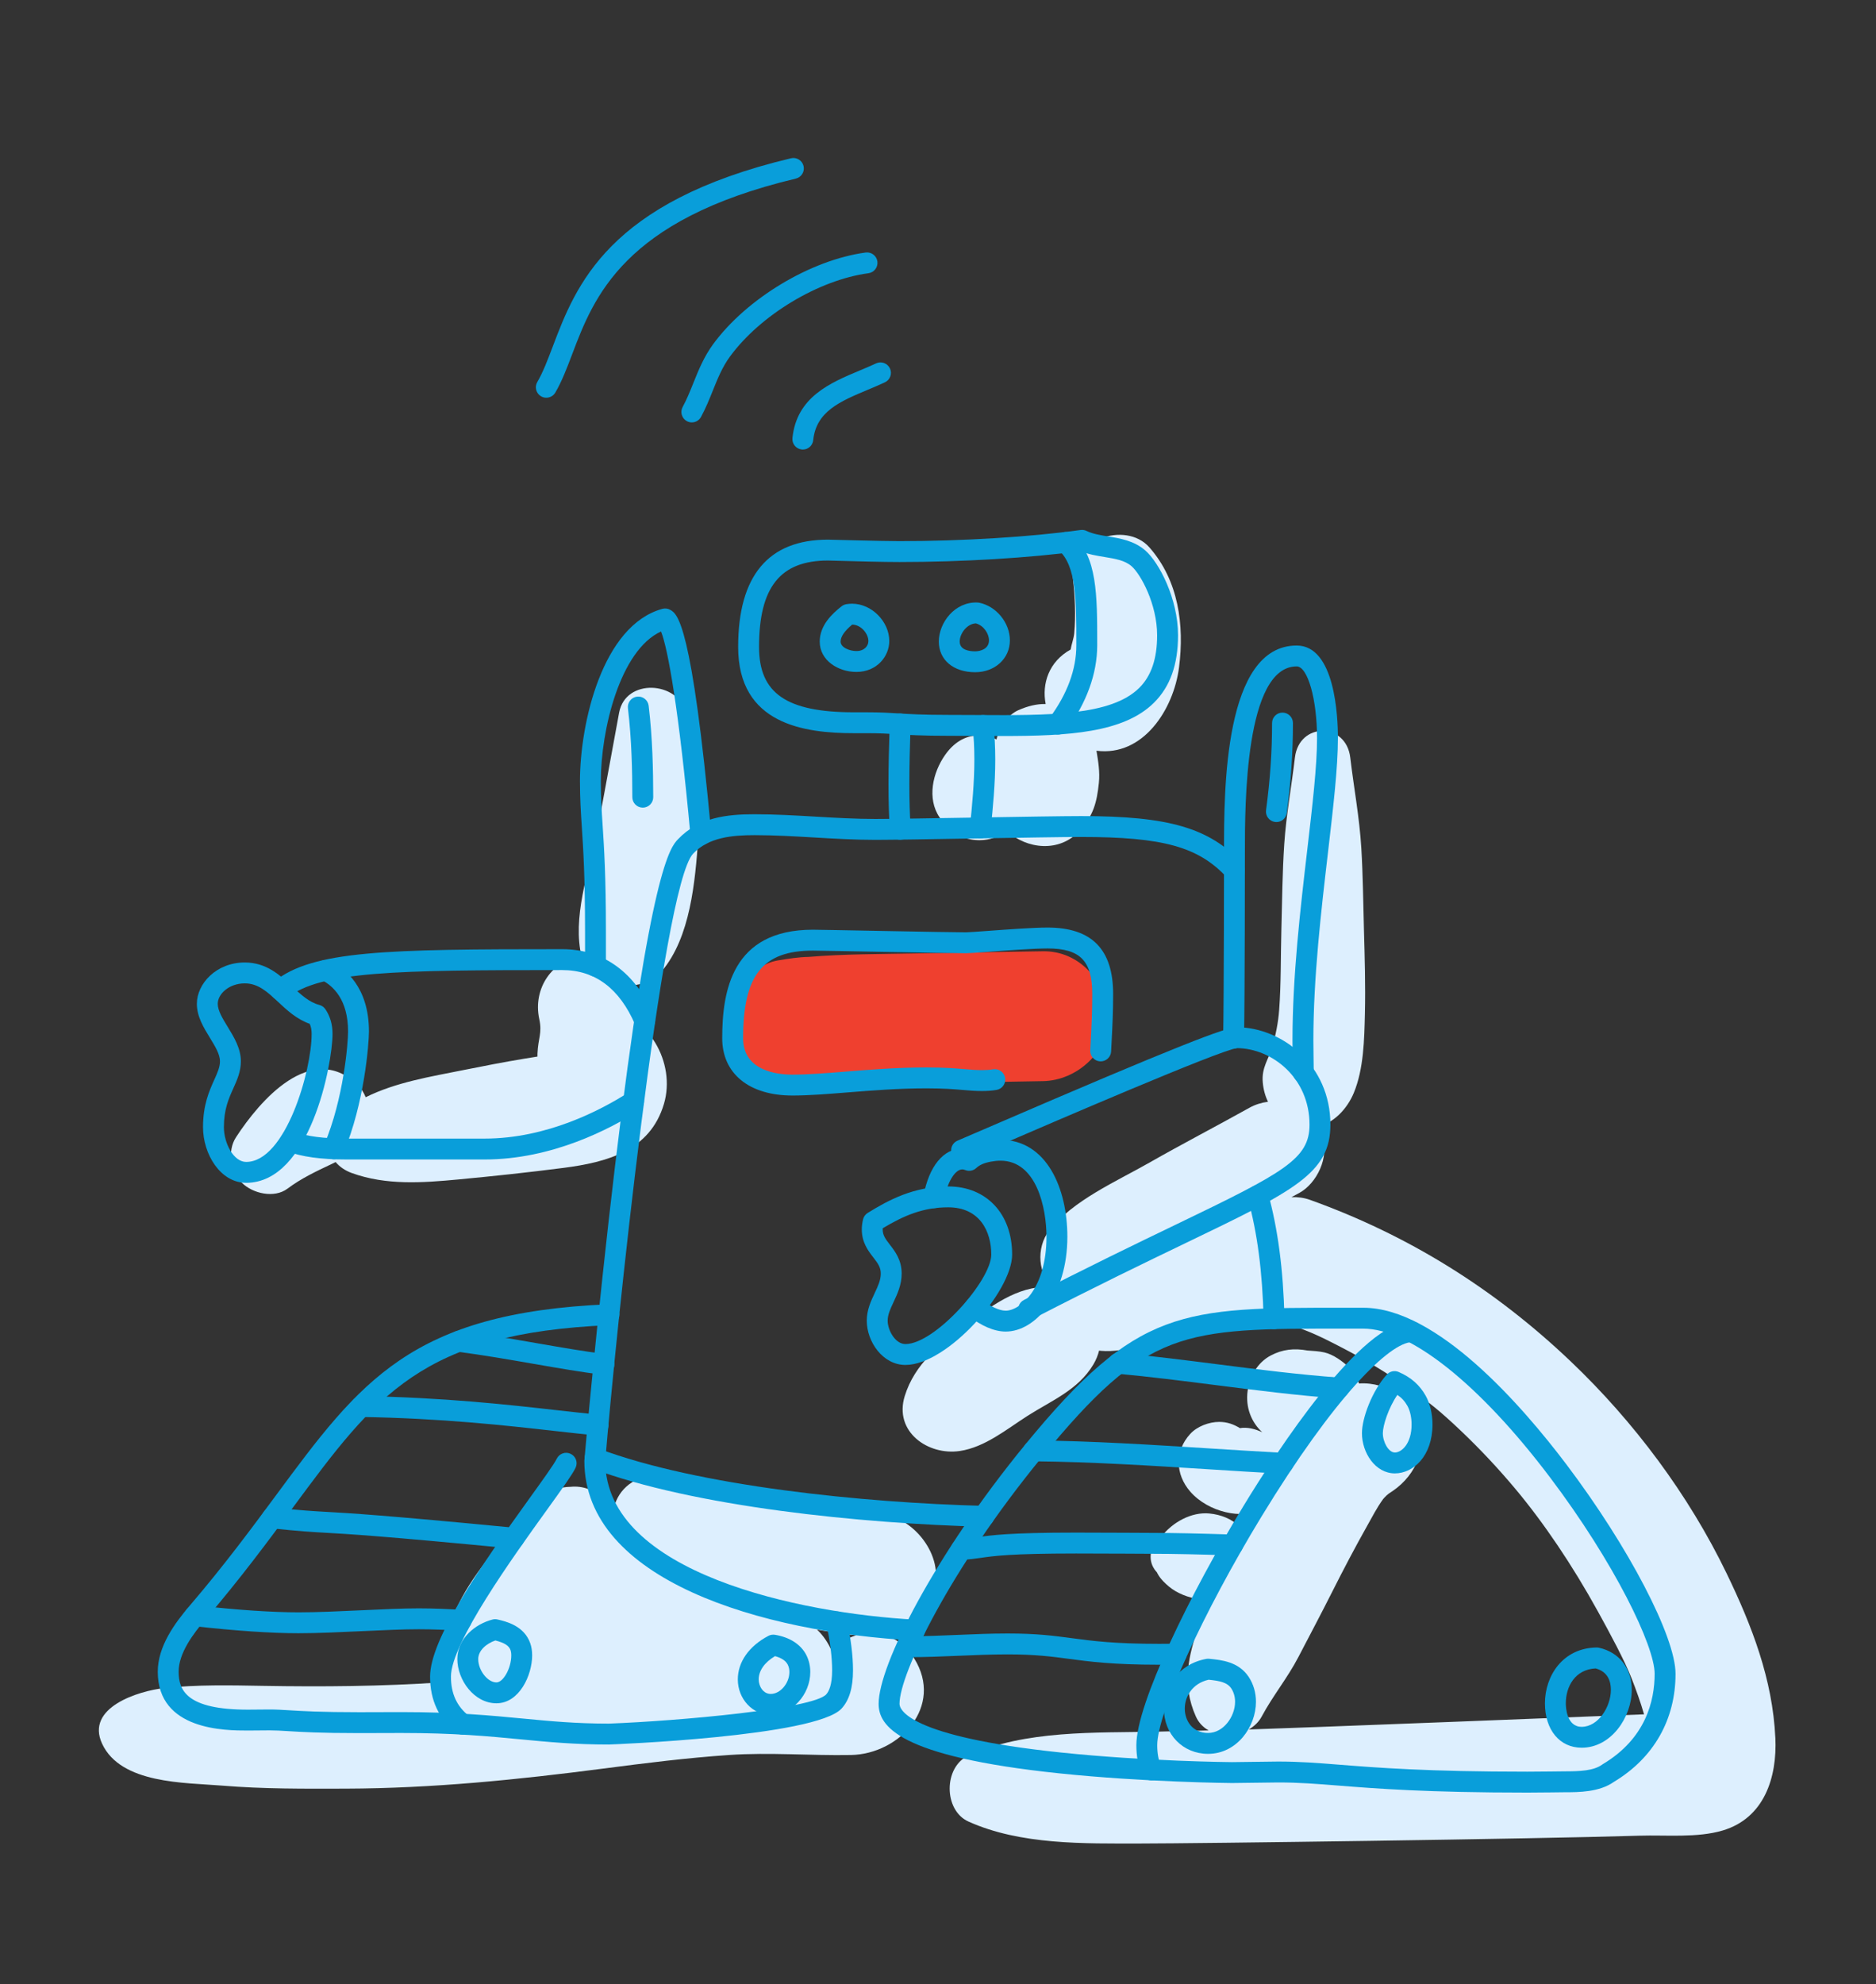 <?xml version="1.0" encoding="UTF-8"?>
<svg id="a" data-name="Layer 1" xmlns="http://www.w3.org/2000/svg" width="308" height="325.648" viewBox="0 0 308 325.648">
  <rect x="0" y="0" width="308" height="325.648" fill="#333333" stroke="none"/>
  <path d="M152.148,262.987c3.979-5.166-.484-12.45-5.738-14.104-3.148-.991-7.047-.757-10.351-1.106-2.794-.295-5.445-.721-8.466-1.353-6.454-1.351-13.456-4.507-20.096-4.24-3.875,.155-6.283,2.718-6.816,5.768-.367-.585-.806-1.16-1.345-1.72-1.726-1.79-3.729-2.402-5.642-2.216-6.882,.117-10.994,8.416-14.48,13.009-3.995,5.263-6.699,11.05-6.893,17.766-.013,.458,.018,.898,.069,1.328-9.703,.652-19.439,.735-29.16,.567-5.416-.094-10.89-.221-16.282,.369-4.169,.456-12.963,3.157-10.184,9.127,3.084,6.623,13.575,6.372,19.681,6.877,6.742,.557,13.588,.519,20.351,.496,14.228-.047,28.204-1.465,42.296-3.298,6.856-.892,13.721-1.756,20.621-2.225,6.711-.456,13.313,.124,19.997,.003,7.976-.145,15.283-7.995,10.391-15.836-1.394-2.233-3.299-3.481-5.289-3.946,3.128-.637,5.284-2.603,7.335-5.266Zm-16.288,4.753c1.511,.223,3.126,.506,4.722,.648-1.518,.451-2.891,1.323-3.907,2.515-.057-.004-.114-.006-.171-.01-.54-1.292-1.343-2.46-2.361-3.439,.572,.098,1.142,.201,1.716,.286Z" fill="#ddeffe"/>
  <path d="M291.473,285.226c-.441-9.61-3.848-18.414-7.992-26.985-6.249-12.923-15.214-24.919-25.6-34.805-12.463-11.863-26.624-20.711-42.808-26.513-.98-.351-2.009-.485-3.04-.443,.433-.235,.869-.463,1.301-.7,2.861-1.572,4.984-5.92,3.722-9.146-.261-.668-.508-1.204-.789-1.707,2.723-.584,4.919-2.963,5.993-5.544,1.641-3.944,1.728-8.79,1.829-12.997,.11-4.576-.028-9.161-.156-13.735-.126-4.489-.161-9.002-.434-13.485-.306-5.02-1.226-9.86-1.814-14.833-.689-5.827-8.4-5.844-9.086,0-.557,4.747-1.427,9.371-1.749,14.159-.317,4.705-.347,9.445-.476,14.159-.119,4.36-.039,8.749-.363,13.101-.156,2.096-.566,4.147-1.161,6.164-.566,1.919-1.745,3.288-1.531,5.724,.104,1.185,.399,2.245,.86,3.182-1.092,.148-2.139,.479-3.021,.972-5.476,3.058-11.042,5.937-16.493,9.043-5.412,3.084-12.494,6.149-16.416,11.135-2.181,2.772-1.9,7.453,.886,9.348-.301-.044-.606-.077-.916-.09-5.215-.217-9.655,3.271-13.667,6.216-4.265,3.131-8.39,6.437-10.012,11.672-1.822,5.882,3.845,9.796,9.026,9.026,4.129-.614,7.662-3.55,11.097-5.747,3.955-2.53,8.351-4.262,10.847-8.462,.443-.746,.75-1.51,.939-2.275,.093,.011,.181,.03,.276,.039,4.218,.374,8.577-1.619,12.517-2.91,3.84-1.258,7.842-2.086,11.642-3.432,.403-.143,.79-.316,1.168-.501,1.018,.809,2.213,1.452,3.562,1.874,4.831,1.509,6.385,2.203,10.89,4.544,3.66,1.902,7.191,4.049,10.579,6.4,3.345,2.321,5.214,3.777,8.783,7.171,3.143,2.988,6.113,6.159,8.898,9.483,4.661,5.562,9.356,12.486,13.62,20.223,1.958,3.554,4.303,7.888,5.483,10.894,.775,1.974,1.49,3.955,2.049,5.915-1.598,.081-59.989,2.359-64.898,2.487,.89-.514,1.647-1.228,2.134-2.139,1.789-3.351,4.227-6.315,5.998-9.716,1.867-3.584,3.764-7.156,5.581-10.766,1.821-3.617,3.704-7.204,5.69-10.734,.835-1.484,1.644-3.067,2.653-4.455,.11-.121,.398-.456,.563-.594,.139-.116,.253-.213,.351-.297,.136-.084,.35-.226,.692-.462,3.879-2.675,5.871-7.326,3.883-11.85-.185-.42-.402-.815-.635-1.197l.157,.064c-.939-2.213-3.147-3.59-5.53-4.265-1.093-.31-2.245-.46-3.43-.373-.343-1.021-.896-1.954-1.643-2.654-1.059-.992-2.586-2.114-4.041-2.446-.918-.209-1.862-.249-2.801-.317-2.149-.395-4.071-.203-6.01,.821-2.185,1.154-3.481,3.449-3.798,5.812-.366,2.727,.618,5.138,2.393,6.781-1.161-.548-2.436-.872-3.659-.673-1.011-.624-2.077-1.021-3.412-1.021-1.644,0-3.607,.73-4.739,1.963-2.597,2.829-2.462,6.646,0,9.478,1.476,1.697,3.648,2.868,5.821,3.375,1.058,.247,2.1,.35,3.123,.275-.302,.7-.598,1.385-.891,2.048-1.251-1.206-2.981-1.919-4.91-2.109-2.932-.289-6.07,1.428-7.911,3.831-1.093,.635-1.743,2.049-1.743,3.259,0,1.061,.406,1.89,1.049,2.585l.039,.096c.254,.505,.596,.95,.997,1.364,.592,.612,1.255,1.177,1.988,1.604,1.556,.905,3.556,1.481,5.43,1.385-.512,1.333-1.01,2.669-1.487,4.009-1.861,5.229-2.927,9.936-.588,15.18,.462,1.035,1.21,1.789,2.103,2.294-2.832,.067-5.664,.14-8.497,.199-10.082,.208-21.638-.288-30.945,3.928-4.096,1.856-4.109,8.973,0,10.824,8.546,3.852,18.969,3.61,28.234,3.606,9.26-.004,63.904-.726,81.96-1.284,4.331-.134,9.466,.394,13.653-.856,6.837-2.042,8.934-8.733,8.637-15.192Z" fill="#ddeffe"/>
  <path d="M188.72,89.85c-3.969-4.518-13.276-1.135-12.553,5.199,.326,2.852,.467,6.018,.2,8.885-.083,.888-.446,1.793-.592,2.669-3.569,1.977-4.746,5.592-4.099,8.944-1.448-.034-2.938,.327-4.48,1.007-1.779,.784-3.104,2.807-3.597,4.807-.833-.424-1.762-.675-2.81-.675-2.448,0-4.281,1.303-5.633,3.231-2.017,2.876-3.008,7.13-.899,10.232,1.529,2.248,3.723,3.746,6.531,3.746,1.731,0,3.226-.572,4.478-1.535,3.284,3.02,8.704,3.65,12.035-.07,2.212-2.471,2.777-4.574,3.111-7.795,.185-1.789-.099-3.504-.393-5.283,7.637,.989,12.662-6.73,13.554-13.683,.894-6.969-.086-14.25-4.855-19.679Z" fill="#ddeffe"/>
  <path d="M108.63,159.419c4.748-5.613,5.489-14.739,6.014-21.873,.521-7.088-.217-13.734-2.003-20.591-1.351-5.188-9.944-5.673-10.993,0-1.131,6.12-2.243,12.25-3.387,18.374-1.233,6.6-4.072,13.919-3.006,20.559,.063,.392,.164,.765,.295,1.122-4.875,.464-8.098,5.232-7.016,10.231,.509,2.353-.19,3.098-.294,5.711-.006,.153,0,.303,0,.454-.731,.117-1.463,.232-2.193,.353-3.307,.551-6.589,1.184-9.876,1.845-5.45,1.097-11.141,1.997-16.131,4.475-.334-.827-.821-1.581-1.484-2.189-7.552-6.933-15.867,2.705-19.804,8.752-1.483,2.278-.903,5.611,.965,7.479,1.781,1.781,5.322,2.585,7.479,.965,2.24-1.682,4.698-2.839,7.22-4.03,.23-.109,.458-.221,.684-.335,.652,.762,1.539,1.396,2.674,1.805,5.654,2.036,11.584,1.601,17.461,1.049,5.782-.544,11.539-1.156,17.299-1.902,7.055-.914,14.19-2.774,16.476-10.513,.988-3.346,.364-7.041-1.42-9.994-.811-1.343-1.795-2.308-2.934-3.296-.173-.143-.352-.277-.527-.416,.54-1.974,.378-3.998-.373-5.738,1.871-.124,3.655-.854,4.876-2.298Z" fill="#ddeffe"/>
  <path d="M171.233,156.127c-7.031,.117-14.063,.206-21.093,.352-5.737,.119-11.603,.084-17.362,.571-1.678,.027-3.361,.295-5.08,.583-4.933,.826-7.986,6.641-7.303,11.186,.81,5.384,4.821,8.229,10.013,8.84,6.625,.779,13.735,.211,20.413,.12,6.804-.093,13.609-.227,20.413-.34,5.57-.093,10.916-4.835,10.656-10.656-.255-5.694-4.684-10.755-10.656-10.656Z" fill="#ef402f"/>
  <path d="M150.173,269.247c-.031,0-.062,0-.094-.003-24.976-1.351-54.141-9.886-54.141-29.491,0-.267,2.112-23.875,4.994-48.038,5.871-49.214,9.142-52.669,10.374-53.969,3.42-3.612,8.062-4.11,12.569-4.11,3.401,.003,6.763,.2,10.015,.39,3.228,.189,6.566,.384,9.834,.384,5.113,0,28.068-.474,33.785-.474,14.395,0,21.063,1.951,26.424,7.734,.644,.694,.603,1.779-.091,2.422-.693,.644-1.778,.603-2.422-.091-4.658-5.023-10.468-6.636-23.91-6.636-5.682,0-28.637,.474-33.785,.474-3.368,0-6.757-.198-10.034-.39-3.203-.187-6.516-.381-9.76-.384-3.795,0-7.605,.368-10.134,3.039-5.14,5.428-12.814,80.024-14.429,99.718,.078,18.352,32.017,24.978,50.898,25.999,.945,.051,1.67,.859,1.619,1.804-.05,.914-.806,1.622-1.711,1.622Z" fill="#099eda"/>
  <path d="M161.514,250.573c-.015,0-.029,0-.044,0-20.113-.51-47.589-3.302-64.385-9.606-.886-.333-1.335-1.321-1.003-2.208,.333-.886,1.322-1.334,2.207-1.002,16.398,6.154,43.433,8.885,63.267,9.389,.947,.024,1.694,.811,1.67,1.757-.023,.931-.786,1.671-1.713,1.671Z" fill="#099eda"/>
  <path d="M165.114,218.54c-1.858,0-4.038-.928-6.137-2.614-.738-.593-.856-1.671-.264-2.41,.593-.738,1.672-.856,2.41-.263,1.45,1.163,2.941,1.858,3.991,1.858,2.335,0,6.696-3.56,6.696-12.136,0-4.635-1.591-12.48-7.553-12.48-.493,0-1.017,.052-1.558,.153-1.129,.212-1.853,.527-2.418,1.052-.493,.457-1.207,.583-1.827,.326-.167-.07-.316-.104-.458-.104-1.206,0-2.47,2.089-3.006,4.968-.173,.931-1.07,1.542-1.999,1.372-.931-.173-1.545-1.068-1.372-1.999,.905-4.865,3.289-7.77,6.377-7.77,.246,0,.494,.021,.74,.064,1.146-.784,2.354-1.096,3.33-1.279,.75-.141,1.487-.212,2.19-.212,7.586,0,10.982,7.99,10.982,15.908,0,9.614-5.255,15.565-10.124,15.565Z" fill="#099eda"/>
  <path d="M168.882,216.598c-.621,0-1.22-.339-1.524-.928-.435-.842-.105-1.876,.737-2.31,10.323-5.331,18.523-9.279,25.112-12.452,17.627-8.487,21.788-10.704,21.788-16.325,0-7.704-6.181-12.519-11.907-12.563-2.784,.317-30.632,12.344-39.783,16.295-2.495,1.077-4.232,1.827-4.781,2.054-.876,.358-1.878-.056-2.238-.932-.361-.875,.057-1.877,.932-2.238,.544-.224,2.261-.966,4.728-2.031,31.964-13.804,39.419-16.577,41.087-16.577h.094c7.351,.056,15.298,6.186,15.298,15.991,0,7.989-5.98,10.868-23.73,19.414-6.57,3.163-14.745,7.1-25.026,12.409-.251,.13-.52,.192-.785,.192Z" fill="#099eda"/>
  <path d="M213.976,177.756c-.939,0-1.704-.756-1.714-1.697-.007-.651-.063-4.191-.063-5.303,0-10.516,1.288-21.54,2.425-31.267,.862-7.381,1.607-13.755,1.607-18.348,0-6.379-1.532-11.768-3.345-11.768-8.499,0-8.499,22.842-8.499,30.348,0,.239-.008,24.29-.142,30.698-.02,.947-.788,1.707-1.75,1.678-.947-.02-1.698-.803-1.678-1.75,.133-6.374,.142-30.388,.142-30.626,0-10.107,0-33.776,11.927-33.776,6.285,0,6.774,11.632,6.774,15.197,0,4.793-.756,11.259-1.63,18.745-1.126,9.634-2.402,20.553-2.402,30.869,0,1.094,.056,4.61,.063,5.268,.01,.947-.75,1.722-1.697,1.732h-.018Z" fill="#099eda"/>
  <path d="M209.561,134.918c-.076,0-.152-.005-.229-.015-.938-.126-1.598-.988-1.472-1.926,.673-5.031,.986-9.577,.986-14.308,0-.947,.767-1.714,1.714-1.714s1.714,.767,1.714,1.714c0,4.886-.323,9.577-1.016,14.762-.115,.862-.851,1.488-1.697,1.488Z" fill="#099eda"/>
  <path d="M148.655,224.018c-3.741,0-6.348-3.829-6.348-7.265,0-1.762,.688-3.226,1.295-4.518,.537-1.144,1.002-2.132,1.002-3.208,0-1.023-.441-1.642-1.22-2.65-.843-1.091-1.894-2.448-1.894-4.603,0-.533,.07-1.091,.208-1.657,.107-.438,.382-.816,.766-1.053,3.412-2.103,7.527-4.345,13.208-4.345,6.28,0,10.5,4.491,10.5,11.176,0,6.082-10.646,18.123-17.518,18.123Zm-3.73-22.437c-.004,.065-.006,.129-.006,.193,0,.938,.425,1.534,1.177,2.506,.863,1.116,1.936,2.504,1.936,4.747,0,1.842-.705,3.342-1.327,4.666-.52,1.107-.969,2.063-.969,3.06,0,1.545,1.226,3.836,2.92,3.836,4.844,0,14.089-10.424,14.089-14.694,0-3.745-1.858-7.747-7.072-7.747-4.068,0-7.187,1.303-10.748,3.433Z" fill="#099eda"/>
  <path d="M105.859,169.226c-.665,0-1.297-.389-1.576-1.038-2.558-5.957-6.584-8.977-11.966-8.977-27.409,0-39.756,.185-45.191,4.579-.737,.595-1.815,.48-2.411-.255-.595-.736-.481-1.816,.256-2.411,6.354-5.137,18.367-5.342,47.347-5.342,6.784,0,12.011,3.822,15.116,11.053,.374,.87-.028,1.878-.899,2.251-.22,.095-.45,.14-.676,.14Z" fill="#099eda"/>
  <path d="M79.567,190.296h-22.621c-4.273,0-7.409-.433-9.87-1.361-.886-.334-1.333-1.323-.998-2.209,.334-.886,1.322-1.333,2.209-.998,2.062,.778,4.813,1.14,8.659,1.14h22.621c10.239,0,19.135-4.706,23.527-7.511,.798-.51,1.858-.275,2.368,.522,.51,.798,.276,1.858-.522,2.368-4.707,3.006-14.263,8.049-25.373,8.049Z" fill="#099eda"/>
  <path d="M97.767,160.286c-.947,0-1.714-.767-1.714-1.714v-5.689c0-9.084-.296-13.588-.534-17.207-.162-2.461-.302-4.585-.302-7.455,0-9.51,3.673-25.601,13.529-28.293,.443-.122,.917-.059,1.315,.172,1.147,.668,3.532,2.058,6.719,36.742,.086,.943-.608,1.777-1.551,1.864-.938,.081-1.777-.607-1.864-1.551-1.902-20.699-3.705-30.684-4.834-33.514-6.736,3.067-9.886,16.167-9.886,24.579,0,2.757,.13,4.731,.294,7.23,.241,3.669,.541,8.235,.541,17.432v5.689c0,.947-.767,1.714-1.714,1.714Zm10.385-57.364h0Z" fill="#099eda"/>
  <path d="M105.533,132.552c-.945,0-1.714-.765-1.716-1.71-.01-4.327-.104-9.445-.724-14.601-.113-.94,.557-1.794,1.497-1.907,.945-.11,1.794,.557,1.907,1.497,.642,5.333,.739,10.577,.749,15.003,.002,.947-.766,1.716-1.712,1.718h0Z" fill="#099eda"/>
  <path d="M54.804,190.269c-.223,0-.449-.044-.667-.136-.872-.369-1.28-1.375-.911-2.247,3.222-7.619,3.92-16.746,3.92-18.597,0-5.188-2.402-7.482-4.417-8.494-.846-.425-1.188-1.455-.763-2.301,.425-.846,1.456-1.187,2.301-.763,2.356,1.182,6.308,4.256,6.308,11.558,0,1.989-.746,11.788-4.19,19.933-.277,.654-.912,1.047-1.58,1.047Z" fill="#099eda"/>
  <path d="M40.415,194.127c-4.238,0-7.084-4.721-7.084-9.13,0-3.677,1.03-5.965,1.858-7.804,.519-1.152,.928-2.061,.928-3.019,0-1.145-.803-2.456-1.652-3.843-1.054-1.721-2.144-3.501-2.144-5.589,0-3.274,3.164-6.779,7.874-6.779,3.558,0,5.815,2.107,7.807,3.967,1.414,1.32,2.749,2.566,4.431,3.003,.407,.106,.762,.358,.995,.708,.785,1.177,1.166,2.499,1.166,4.043,0,4.975-3.701,24.443-14.179,24.443Zm-.22-32.735c-2.62,0-4.445,1.766-4.445,3.35,0,1.122,.796,2.422,1.639,3.799,1.011,1.651,2.157,3.522,2.157,5.634,0,1.694-.625,3.083-1.231,4.426-.765,1.699-1.556,3.455-1.556,6.396,0,2.636,1.597,5.701,3.655,5.701,6.466,0,10.75-14.954,10.75-21.014,0-.644-.1-1.174-.319-1.654-2.152-.762-3.754-2.258-5.184-3.593-1.75-1.633-3.261-3.044-5.467-3.044Z" fill="#099eda"/>
  <path d="M164.587,120.796c-1.385,0-7.294-.036-8.863-.036-4.35,0-6.552-.137-8.495-.258-1.49-.093-2.776-.17-4.779-.17h-2.254c-8.159,0-19.007-1.465-19.007-14.154,0-11.684,4.96-17.609,14.741-17.609,.208,0,9.063,.244,11.732,.244,10.358,0,21.479-.684,29.751-1.829,.335-.046,.678,.008,.983,.156,1,.485,2.219,.685,3.51,.896,2.014,.33,4.296,.704,6.141,2.318,2.247,1.965,5.359,7.893,5.359,13.909,0,4.806-1.289,8.425-3.942,11.061-4.988,4.959-14.1,5.472-24.877,5.472Zm-22.137-3.893c2.11,0,3.51,.085,4.992,.177,1.893,.118,4.038,.251,8.282,.251,1.577,0,3.129,.009,4.651,.018,11.834,.073,22.054,.133,26.671-4.458,1.972-1.96,2.93-4.782,2.93-8.629,0-5.104-2.685-10.014-4.188-11.329-1.108-.969-2.651-1.222-4.438-1.515-1.309-.215-2.657-.436-3.955-.973-8.364,1.126-19.429,1.795-29.733,1.795-2.716,0-7.087-.121-9.699-.193-1.072-.03-1.834-.051-2.033-.051-7.823,0-11.312,4.374-11.312,14.18,0,7.62,4.513,10.725,15.578,10.725h2.254Z" fill="#099eda"/>
  <path d="M173.697,120.559c-.354,0-.71-.109-1.017-.335-.762-.562-.923-1.636-.361-2.397,2.914-3.948,4.392-7.958,4.392-11.918v-.286c0-7.119,.001-12.742-2.884-15.318-.706-.631-.767-1.715-.137-2.421,.631-.707,1.714-.767,2.421-.137,4.03,3.599,4.029,9.9,4.029,17.876v.285c0,4.643-1.75,9.468-5.062,13.954-.336,.455-.855,.696-1.381,.696Z" fill="#099eda"/>
  <path d="M140.6,110.28c-2.958,0-6.018-1.862-6.018-4.979,0-2.678,2.051-4.592,3.595-5.799,.222-.173,.482-.289,.759-.338,.319-.056,.644-.084,.965-.084,3.193,0,6.1,2.921,6.1,6.128,0,2.493-2.02,5.072-5.401,5.072Zm-.689-7.771c-1.277,1.067-1.9,1.983-1.9,2.792,0,.998,1.531,1.55,2.589,1.55,1.295,0,1.972-.827,1.972-1.643,0-1.212-1.227-2.693-2.662-2.699Z" fill="#099eda"/>
  <path d="M160.095,110.326c-3.566,0-5.961-2.023-5.961-5.034,0-3.093,2.623-6.569,6.365-6.406,.095,.004,.19,.015,.283,.035,2.814,.589,5.019,3.301,5.019,6.175,0,2.982-2.453,5.23-5.705,5.23Zm.126-8.015c-1.438,.043-2.659,1.657-2.659,2.981,0,1.397,1.587,1.606,2.533,1.606,.845,0,2.276-.379,2.276-1.802,0-1.09-.858-2.435-2.15-2.785Z" fill="#099eda"/>
  <path d="M147.802,137.818c-.896,0-1.649-.695-1.709-1.602-.15-2.292-.223-4.755-.223-7.532,0-3.151,.094-6.341,.185-9.426l.014-.489c.028-.947,.835-1.683,1.764-1.663,.947,.028,1.691,.818,1.663,1.764l-.014,.489c-.09,3.06-.184,6.224-.184,9.325,0,2.701,.071,5.092,.216,7.308,.062,.945-.654,1.761-1.599,1.823-.038,.003-.076,.004-.114,.004Z" fill="#099eda"/>
  <path d="M160.949,137.589c-.06,0-.12-.003-.181-.009-.942-.099-1.625-.943-1.526-1.884,.352-3.351,.728-7.243,.728-11.039,0-1.94-.094-3.703-.288-5.39-.108-.94,.567-1.791,1.507-1.899,.935-.111,1.791,.566,1.899,1.507,.209,1.818,.311,3.71,.311,5.782,0,3.961-.385,7.96-.747,11.397-.092,.881-.837,1.535-1.703,1.535Z" fill="#099eda"/>
  <path d="M130.088,179.799c-7.103,0-11.516-3.6-11.516-9.397,0-7.648,1.544-17.817,14.894-17.817,1.521,0,22.173,.431,25.119,.431,.379,0,1.933-.114,3.579-.235,3.162-.232,7.493-.549,9.824-.549,7.243,0,10.764,3.567,10.764,10.905,0,3.001-.112,5.171-.254,7.917l-.077,1.511c-.048,.945-.851,1.668-1.798,1.627-.946-.048-1.674-.852-1.627-1.798l.078-1.516c.145-2.803,.249-4.828,.249-7.741,0-5.45-1.988-7.476-7.335-7.476-2.206,0-6.464,.312-9.573,.54-2.185,.16-3.347,.244-3.829,.244-2.982,0-23.633-.431-25.119-.431-8.251,0-11.466,4.034-11.466,14.388,0,5.387,5.656,5.969,8.087,5.969,2.548,0,5.575-.242,8.779-.499,3.98-.319,8.49-.68,13.234-.68,2.979,0,4.823,.156,6.305,.281,1.039,.088,1.859,.157,2.813,.157,.698,0,1.294-.044,1.821-.133,.935-.158,1.819,.47,1.977,1.404,.158,.933-.47,1.819-1.404,1.977-.719,.122-1.502,.181-2.394,.181-1.098,0-2.027-.078-3.101-.169-1.492-.126-3.182-.269-6.016-.269-4.607,0-9.044,.356-12.96,.669-3.275,.262-6.368,.51-9.053,.51Z" fill="#099eda"/>
  <path d="M250.747,294.202c-16.505,0-24.872-.663-30.982-1.147-3.647-.289-6.527-.517-9.932-.517-1.25,0-6.301,.096-7.574,.096-.131,0-14.251-.118-28.352-1.589-26.58-2.772-29.654-7.838-29.654-11.407,0-6.342,9.191-24.4,24.04-42.519,18.456-22.521,25.691-22.51,52.661-22.489h2.876c12.097,0,26.083,16.112,33.343,25.715,10.213,13.51,17.915,28.282,17.915,34.361,0,7.514-3.583,13.804-10.091,17.719-2.409,1.72-5.821,1.72-8.087,1.72,0,0-4.373,.057-6.164,.057Zm-40.914-5.093c3.54,0,6.481,.233,10.203,.528,6.052,.479,14.342,1.136,30.711,1.136,1.764,0,6.164-.057,6.164-.057,2.435,0,4.736-.084,6.127-1.106,.044-.032,.089-.062,.135-.09,7.014-4.189,8.486-10.369,8.486-14.815,0-4.575-6.584-18.222-17.222-32.294-11.528-15.249-22.97-24.354-30.608-24.354h-2.879c-26.969-.02-32.58-.03-50.006,21.234-14.979,18.277-23.263,35.457-23.263,40.345,0,.871,1.276,5.346,26.476,7.986,14.063,1.474,27.972,1.581,28.111,1.582,1.242,0,6.292-.096,7.564-.096Z" fill="#099eda"/>
  <path d="M189.03,292.192c-.661,0-1.29-.384-1.572-1.028-.593-1.356-.894-2.949-.894-4.735,0-6.816,8.851-24.916,17.594-39.273,5.528-9.078,19.286-30.205,27.611-30.311,.935-.003,1.724,.746,1.736,1.693,.012,.946-.746,1.724-1.693,1.736-3.647,.046-12.706,8.928-24.726,28.666-9.586,15.74-17.094,32.208-17.094,37.49,0,1.31,.204,2.441,.606,3.361,.379,.867-.016,1.878-.884,2.257-.224,.098-.457,.145-.686,.145Z" fill="#099eda"/>
  <path d="M190.341,273.218c-7.633,0-11.47-.512-14.856-.964-2.826-.378-5.495-.734-10.059-.734-2.653,0-5.368,.115-7.994,.226-2.66,.112-5.41,.229-8.131,.229-.947,0-1.714-.767-1.714-1.714s.767-1.714,1.714-1.714c2.648,0,5.362-.115,7.986-.226,2.662-.113,5.414-.229,8.139-.229,4.792,0,7.571,.371,10.513,.764,3.44,.459,6.997,.934,14.402,.934,.796,0,1.719-.007,2.739-.021,.966-.031,1.725,.743,1.738,1.69,.014,.947-.743,1.725-1.69,1.739-1.038,.015-1.978,.021-2.787,.021Z" fill="#099eda"/>
  <path d="M157.84,255.991c-.918,0-1.679-.727-1.712-1.653-.034-.946,.705-1.741,1.652-1.775,1.121-.041,1.834-.144,2.736-.275,2.19-.319,5.189-.755,16.144-.755,4.279,0,12.854,.05,12.854,.05,2.962,0,7.305,.091,12.901,.271,.946,.031,1.689,.822,1.658,1.769-.03,.946-.802,1.692-1.769,1.659-5.559-.179-9.865-.27-12.8-.27-.011,0-8.571-.05-12.844-.05-10.707,0-13.564,.416-15.65,.719-.965,.141-1.799,.262-3.107,.309-.021,0-.042,.001-.063,.001Z" fill="#099eda"/>
  <path d="M210.649,241.875c-.031,0-.062,0-.093-.003-4.065-.219-8.191-.48-12.182-.733-9.411-.597-19.142-1.213-28.698-1.31-.947-.009-1.706-.785-1.697-1.732,.01-.946,.793-1.713,1.732-1.697,9.646,.098,19.424,.717,28.88,1.317,3.982,.252,8.101,.514,12.149,.732,.946,.051,1.671,.859,1.62,1.804-.049,.914-.806,1.622-1.711,1.622Z" fill="#099eda"/>
  <path d="M219.804,229.519c-.042,0-.083-.001-.126-.005-6.765-.49-13.588-1.36-20.186-2.201-5.256-.67-10.691-1.362-16.037-1.855-.943-.086-1.637-.921-1.55-1.864,.087-.943,.921-1.645,1.864-1.55,5.405,.498,10.87,1.194,16.155,1.868,6.553,.835,13.329,1.699,20,2.183,.945,.068,1.654,.889,1.586,1.834-.066,.902-.818,1.59-1.708,1.59Z" fill="#099eda"/>
  <path d="M198.347,287.845c-4.139,0-7.259-3.193-7.259-7.427,0-3.306,2.174-7.268,6.947-8.156,.158-.029,.321-.037,.481-.021,2.049,.202,4.855,.478,6.511,3.002,.769,1.172,1.175,2.574,1.175,4.055,0,4.127-3.156,8.546-7.855,8.546Zm.089-12.165c-2.705,.606-3.919,2.794-3.919,4.738,0,1.925,1.199,3.998,3.83,3.998,2.533,0,4.426-2.702,4.426-5.118,0-.81-.212-1.562-.614-2.174-.672-1.025-1.916-1.258-3.724-1.444Z" fill="#099eda"/>
  <path d="M229.017,241.816c-3.237,0-5.412-3.408-5.412-6.591,0-2.468,1.639-6.925,4.078-9.627,.493-.546,1.277-.716,1.951-.426,2.007,.865,3.459,2.144,4.439,3.909,.716,1.291,1.111,2.965,1.111,4.714,0,5.209-3.177,8.02-6.167,8.02Zm.401-12.883c-1.461,2.137-2.385,5.007-2.385,6.292,0,1.424,.915,3.162,1.983,3.162,1.104,0,2.738-1.459,2.738-4.592,0-1.159-.248-2.271-.68-3.05-.417-.751-.947-1.336-1.657-1.812Z" fill="#099eda"/>
  <path d="M259.681,286.838c-3.61,0-6.036-2.925-6.036-7.278,0-4.49,2.91-9.082,8.473-9.17,.135,0,.266,.011,.396,.04,3.322,.731,5.387,3.375,5.387,6.899,0,4.497-3.376,9.509-8.22,9.509Zm2.288-13.013c-3.379,.162-4.895,2.973-4.895,5.736,0,.643,.126,3.849,2.607,3.849,2.698,0,4.791-3.269,4.791-6.08,0-1.309-.44-2.96-2.504-3.504Z" fill="#099eda"/>
  <path d="M209.173,218.145c-.926,0-1.689-.739-1.713-1.67-.201-7.803-1.024-14.096-2.593-19.804-.251-.913,.286-1.856,1.199-2.107,.911-.25,1.856,.286,2.107,1.199,1.644,5.983,2.506,12.537,2.714,20.624,.024,.947-.723,1.734-1.67,1.758-.015,0-.03,0-.045,0Z" fill="#099eda"/>
  <path d="M99.969,286.314c-5.6,0-9.884-.41-14.419-.844-5.387-.516-10.958-1.049-19.681-1.049-1.144,0-5.721,.019-6.863,.019-6.438,0-9.486-.186-11.711-.322-1.185-.072-2.041-.125-3.031-.125-.537,0-2.931,.028-3.578,.028-3.657,0-14.784,0-14.784-9.652,0-4.175,2.806-7.99,5.25-10.848,5.689-6.649,10.192-12.74,14.165-18.114,13.813-18.686,22.151-29.965,54.594-31.347,.947-.025,1.745,.694,1.786,1.64,.041,.946-.694,1.746-1.64,1.786-30.806,1.312-38.328,11.487-51.983,29.959-4.007,5.42-8.548,11.564-14.317,18.305-2.061,2.41-4.427,5.567-4.427,8.619,0,3.077,1.349,6.223,11.355,6.223,.633,0,3.028-.028,3.578-.028,1.094,0,2.04,.058,3.239,.131,2.181,.133,5.168,.315,11.502,.315,1.137,0,5.714-.019,6.863-.019,8.887,0,14.795,.565,20.008,1.064,4.452,.426,8.656,.828,14.092,.828,11.592-.441,33.499-2.42,35.678-4.793,.444-.484,.974-1.561,.974-3.942,0-2.11-.314-4.672-.935-7.614-.195-.926,.397-1.836,1.324-2.031,.926-.194,1.836,.398,2.031,1.324,.669,3.174,1.008,5.973,1.008,8.321,0,2.837-.614,4.885-1.877,6.261-4.246,4.625-37.875,5.903-38.203,5.903Z" fill="#099eda"/>
  <path d="M75.945,284.691c-.368,0-.739-.118-1.052-.362-2.843-2.214-4.285-5.295-4.285-9.158,0-6.093,8.075-17.812,16.346-29.294,2.16-2.999,4.025-5.588,4.456-6.474,.414-.851,1.439-1.209,2.292-.792,.851,.414,1.206,1.44,.792,2.291-.535,1.1-1.999,3.149-4.758,6.978-5.487,7.617-15.7,21.795-15.7,27.291,0,2.79,.969,4.901,2.963,6.453,.747,.582,.881,1.659,.3,2.406-.338,.434-.843,.661-1.354,.661Z" fill="#099eda"/>
  <path d="M49.04,268.049c-4.507,0-10.305-.391-17.233-1.162-.941-.104-1.619-.952-1.514-1.893,.105-.941,.953-1.623,1.893-1.514,6.803,.757,12.473,1.14,16.854,1.14,3.022,0,6.705-.171,10.266-.338,3.487-.162,6.781-.315,9.442-.315,2.47,0,4.854,.115,7.062,.239,.946,.053,1.669,.863,1.616,1.808-.053,.945-.865,1.667-1.808,1.615-2.158-.121-4.484-.234-6.87-.234-2.582,0-5.837,.151-9.283,.312-3.6,.167-7.324,.341-10.426,.341Z" fill="#099eda"/>
  <path d="M84.367,254.166c-.055,0-.111-.003-.167-.008-21.547-2.082-27.089-2.393-30.757-2.6-2.4-.135-4.134-.232-8.919-.733-.942-.098-1.625-.942-1.527-1.883,.099-.942,.946-1.627,1.883-1.527,4.703,.492,6.403,.587,8.755,.719,3.695,.208,9.279,.522,30.894,2.61,.943,.091,1.633,.929,1.542,1.871-.086,.887-.832,1.55-1.704,1.55Z" fill="#099eda"/>
  <path d="M98.194,235.589c-.049,0-.097-.002-.147-.006-2.01-.17-4.373-.437-7.11-.745-7.758-.874-18.383-2.071-31.676-2.284-.947-.015-1.702-.795-1.687-1.742,.015-.947,.808-1.685,1.741-1.687,13.458,.216,24.178,1.424,32.006,2.306,2.711,.305,5.054,.569,7.016,.735,.944,.08,1.643,.909,1.564,1.853-.076,.894-.825,1.57-1.706,1.57Z" fill="#099eda"/>
  <path d="M99.158,225.643c-.07,0-.142-.004-.213-.013-3.527-.438-7.342-1.1-11.381-1.802-4.062-.706-8.262-1.435-12.451-1.982-.939-.123-1.6-.982-1.478-1.921,.123-.939,.981-1.602,1.922-1.478,4.26,.556,8.497,1.292,12.594,2.004,3.997,.694,7.772,1.35,11.217,1.778,.94,.117,1.607,.972,1.49,1.912-.108,.867-.846,1.503-1.699,1.503Z" fill="#099eda"/>
  <path d="M81.505,279.547c-3.673,0-6.418-3.834-6.418-7.261s2.994-5.771,5.775-6.486c.267-.069,.547-.073,.816-.009,1.418,.331,4.368,1.019,5.383,3.915,.204,.583,.307,1.251,.307,1.988,0,3.21-2.088,7.853-5.864,7.853Zm-.175-10.311c-1.454,.494-2.814,1.637-2.814,3.05,0,1.862,1.537,3.832,2.989,3.832,1.138,0,2.436-2.357,2.436-4.424,0-.459-.072-.733-.114-.854-.263-.749-.954-1.201-2.496-1.604Z" fill="#099eda"/>
  <path d="M126.54,281.441c-2.981,0-5.406-2.606-5.406-5.809,0-2.86,1.83-5.466,5.021-7.151,.331-.174,.709-.236,1.079-.175,2.457,.404,4.295,1.606,5.176,3.383,.412,.832,.621,1.746,.621,2.717,0,3.748-3.033,7.035-6.491,7.035Zm.695-9.633c-1.729,1.049-2.673,2.393-2.673,3.824,0,1.145,.756,2.381,1.978,2.381,1.574,0,3.062-1.753,3.062-3.607,0-.438-.089-.84-.265-1.194-.405-.818-1.386-1.216-2.102-1.404Z" fill="#099eda"/>
  <path d="M131.81,73.78c-.058,0-.118-.003-.177-.009-.942-.096-1.627-.938-1.53-1.88,.691-6.743,6.187-9.047,11.035-11.08,.941-.394,1.83-.767,2.693-1.171,.858-.4,1.878-.031,2.279,.827,.401,.858,.031,1.878-.827,2.279-.926,.433-1.889,.837-2.82,1.227-4.543,1.905-8.467,3.55-8.951,8.268-.09,.883-.835,1.54-1.703,1.54Z" fill="#099eda"/>
  <path d="M113.584,69.326c-.276,0-.556-.067-.817-.208-.832-.452-1.14-1.493-.688-2.325,.681-1.253,1.201-2.549,1.752-3.921,.85-2.117,1.73-4.307,3.251-6.383,5.5-7.506,16.03-13.833,25.039-15.045,.94-.127,1.801,.532,1.928,1.47,.126,.938-.532,1.801-1.47,1.928-8.171,1.099-17.731,6.85-22.731,13.673-1.266,1.728-2.028,3.626-2.835,5.634-.563,1.402-1.145,2.851-1.921,4.279-.311,.572-.9,.896-1.508,.896Z" fill="#099eda"/>
  <path d="M89.692,65.276c-.293,0-.591-.075-.863-.234-.818-.477-1.094-1.527-.616-2.345,.935-1.601,1.673-3.547,2.529-5.802,3.803-10.02,9.012-23.744,39.119-30.918,.921-.22,1.845,.35,2.065,1.27,.219,.921-.35,1.846-1.27,2.065-28.341,6.753-33.177,19.495-36.708,28.799-.872,2.297-1.695,4.467-2.773,6.313-.319,.546-.893,.851-1.482,.851Z" fill="#099eda"/>
</svg>